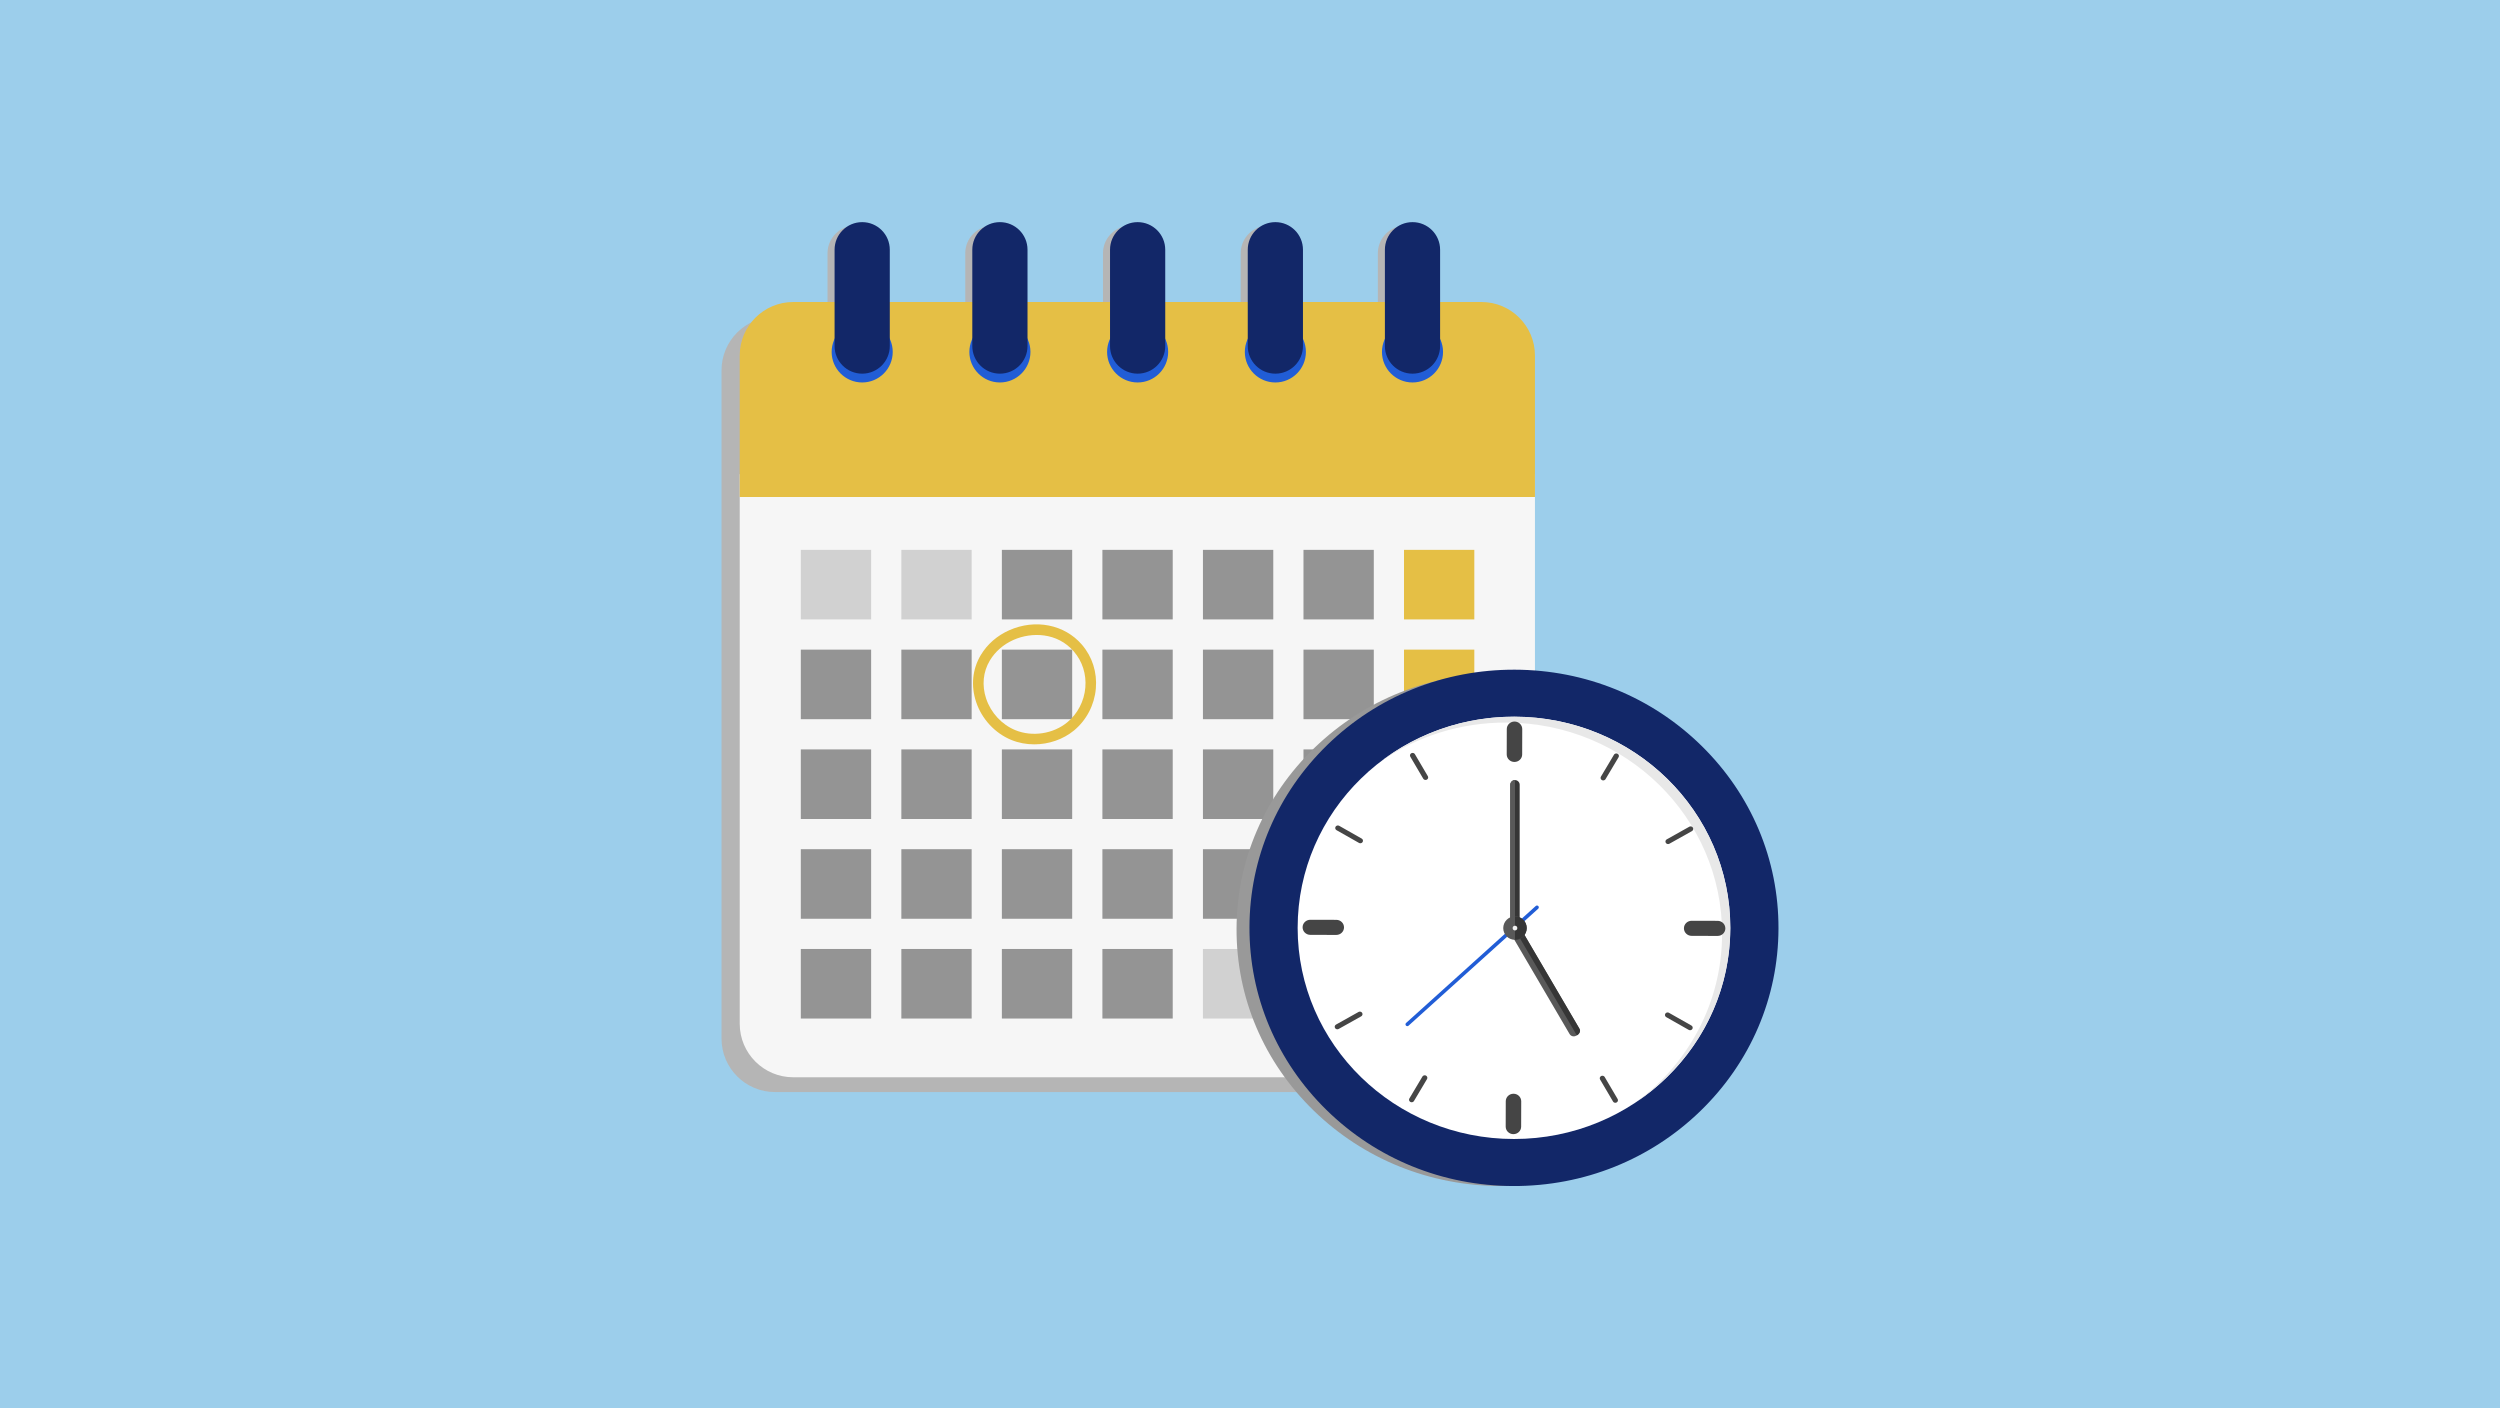<?xml version="1.0" encoding="UTF-8"?><svg xmlns="http://www.w3.org/2000/svg" viewBox="0 0 2128.32 1198.81"><defs><style>.d,.e,.f,.g{mix-blend-mode:multiply;}.d,.e,.f,.h,.i,.j,.k,.l,.m,.n,.o,.p,.q,.r,.s,.t{stroke-width:0px;}.d,.q{fill:#b5b5b5;}.e{fill:#999;}.f{fill:#e8e8e8;}.u{isolation:isolate;}.h{fill:#f2f2f2;}.i{fill:#f6f6f6;}.j{fill:#595959;}.k{fill:#949494;}.l{fill:#363636;}.m{fill:#454545;}.n{fill:#215dd6;}.o{fill:#122768;}.p{fill:#d1d1d1;}.r{fill:#9cceeb;}.s{fill:#fff;}.t{fill:#e5bf45;}</style></defs><g class="u"><g id="b"><g id="c"><rect class="r" width="2128.32" height="1198.81"/><path class="d" d="M1245.69,269.71h-585.88c-25.16,0-45.56,20.4-45.56,45.56v568.88c0,25.16,20.4,45.56,45.56,45.56h585.88c25.16,0,45.56-20.4,45.56-45.56V315.27c0-25.16-20.4-45.56-45.56-45.56Z"/><g class="g"><path class="q" d="M728,321.11h0c-12.98,0-23.5-10.52-23.5-23.5v-82c0-12.98,10.52-23.5,23.5-23.5h0c12.98,0,23.5,10.52,23.5,23.5v82c0,12.98-10.52,23.5-23.5,23.5Z"/><path class="q" d="M845.25,321.11h0c-12.98,0-23.5-10.52-23.5-23.5v-82c0-12.98,10.52-23.5,23.5-23.5h0c12.98,0,23.5,10.52,23.5,23.5v82c0,12.98-10.52,23.5-23.5,23.5Z"/><path class="q" d="M962.5,321.11h0c-12.98,0-23.5-10.52-23.5-23.5v-82c0-12.98,10.52-23.5,23.5-23.5h0c12.98,0,23.5,10.52,23.5,23.5v82c0,12.98-10.52,23.5-23.5,23.5Z"/><path class="q" d="M1079.75,321.11h0c-12.98,0-23.5-10.52-23.5-23.5v-82c0-12.98,10.52-23.5,23.5-23.5h0c12.98,0,23.5,10.52,23.5,23.5v82c0,12.98-10.52,23.5-23.5,23.5Z"/><path class="q" d="M1196.5,321.11h0c-12.98,0-23.5-10.52-23.5-23.5v-82c0-12.98,10.52-23.5,23.5-23.5h0c12.98,0,23.5,10.52,23.5,23.5v82c0,12.98-10.52,23.5-23.5,23.5Z"/></g><path class="i" d="M1261.19,917.11h-585.88c-25.16,0-45.56-20.4-45.56-45.56v-467.88h677v467.88c0,25.16-20.4,45.56-45.56,45.56Z"/><path class="t" d="M675.31,257.11h585.88c25.15,0,45.56,20.41,45.56,45.56v120.44h-677v-120.44c0-25.15,20.41-45.56,45.56-45.56Z"/><rect class="t" x="1195.27" y="807.89" width="59.86" height="59.22"/><rect class="p" x="1109.69" y="807.89" width="59.86" height="59.22"/><rect class="p" x="1024.1" y="807.89" width="59.87" height="59.22"/><rect class="k" x="938.51" y="807.89" width="59.87" height="59.22"/><rect class="k" x="852.92" y="807.89" width="59.86" height="59.22"/><rect class="k" x="767.34" y="807.89" width="59.86" height="59.22"/><rect class="k" x="681.75" y="807.89" width="59.87" height="59.22"/><rect class="t" x="1195.27" y="722.95" width="59.86" height="59.22"/><rect class="k" x="1109.69" y="722.95" width="59.86" height="59.22"/><rect class="k" x="1024.1" y="722.95" width="59.87" height="59.22"/><rect class="k" x="938.51" y="722.95" width="59.87" height="59.22"/><rect class="k" x="852.92" y="722.95" width="59.86" height="59.22"/><rect class="k" x="767.34" y="722.95" width="59.86" height="59.22"/><rect class="k" x="681.75" y="722.95" width="59.87" height="59.22"/><rect class="t" x="1195.27" y="638" width="59.86" height="59.23"/><rect class="k" x="1109.69" y="638" width="59.86" height="59.23"/><rect class="k" x="1024.1" y="638" width="59.87" height="59.23"/><rect class="k" x="1024.1" y="553.05" width="59.87" height="59.22"/><rect class="k" x="938.51" y="638" width="59.87" height="59.23"/><rect class="k" x="852.92" y="638" width="59.86" height="59.23"/><rect class="k" x="767.34" y="638" width="59.86" height="59.23"/><rect class="k" x="681.75" y="638" width="59.87" height="59.23"/><rect class="t" x="1195.27" y="553.05" width="59.86" height="59.22"/><rect class="k" x="1109.69" y="553.05" width="59.86" height="59.22"/><rect class="k" x="938.51" y="553.05" width="59.87" height="59.22"/><rect class="k" x="852.92" y="553.05" width="59.86" height="59.22"/><rect class="k" x="767.34" y="553.05" width="59.86" height="59.22"/><rect class="k" x="681.75" y="553.05" width="59.87" height="59.22"/><rect class="t" x="1195.27" y="468.11" width="59.86" height="59.22"/><rect class="k" x="1109.69" y="468.11" width="59.86" height="59.22"/><rect class="k" x="1024.1" y="468.11" width="59.87" height="59.22"/><rect class="k" x="938.51" y="468.11" width="59.87" height="59.22"/><rect class="k" x="852.92" y="468.11" width="59.86" height="59.22"/><rect class="p" x="767.34" y="468.11" width="59.86" height="59.22"/><rect class="p" x="681.75" y="468.11" width="59.87" height="59.22"/><circle class="n" cx="734" cy="299.61" r="29.5"/><circle class="n" cx="851.25" cy="299.61" r="29.5"/><circle class="n" cx="968.5" cy="299.61" r="29.5"/><circle class="n" cx="1085.75" cy="299.61" r="29.5"/><circle class="n" cx="1202.5" cy="299.61" r="29.5"/><path class="t" d="M734,332.61c-18.2,0-33-14.8-33-33s14.8-33,33-33,33,14.8,33,33-14.8,33-33,33ZM734,273.61c-14.34,0-26,11.66-26,26s11.66,26,26,26,26-11.66,26-26-11.66-26-26-26Z"/><path class="t" d="M851.25,332.61c-18.2,0-33-14.8-33-33s14.8-33,33-33,33,14.8,33,33-14.8,33-33,33ZM851.25,273.61c-14.34,0-26,11.66-26,26s11.66,26,26,26,26-11.66,26-26-11.66-26-26-26Z"/><path class="t" d="M968.5,332.61c-18.2,0-33-14.8-33-33s14.8-33,33-33,33,14.8,33,33-14.8,33-33,33ZM968.5,273.61c-14.34,0-26,11.66-26,26s11.66,26,26,26,26-11.66,26-26-11.66-26-26-26Z"/><path class="t" d="M1085.75,332.61c-18.2,0-33-14.8-33-33s14.8-33,33-33,33,14.8,33,33-14.8,33-33,33ZM1085.75,273.61c-14.34,0-26,11.66-26,26s11.66,26,26,26,26-11.66,26-26-11.66-26-26-26Z"/><path class="t" d="M1202.5,332.61c-18.2,0-33-14.8-33-33s14.8-33,33-33,33,14.8,33,33-14.8,33-33,33ZM1202.5,273.61c-14.34,0-26,11.66-26,26s11.66,26,26,26,26-11.66,26-26-11.66-26-26-26Z"/><path class="o" d="M734,318.11h0c-12.98,0-23.5-10.52-23.5-23.5v-82c0-12.98,10.52-23.5,23.5-23.5h0c12.98,0,23.5,10.52,23.5,23.5v82c0,12.98-10.52,23.5-23.5,23.5Z"/><path class="o" d="M851.25,318.11h0c-12.98,0-23.5-10.52-23.5-23.5v-82c0-12.98,10.52-23.5,23.5-23.5h0c12.98,0,23.5,10.52,23.5,23.5v82c0,12.98-10.52,23.5-23.5,23.5Z"/><path class="o" d="M968.5,318.11h0c-12.98,0-23.5-10.52-23.5-23.5v-82c0-12.98,10.52-23.5,23.5-23.5h0c12.98,0,23.5,10.52,23.5,23.5v82c0,12.98-10.52,23.5-23.5,23.5Z"/><path class="o" d="M1085.75,318.11h0c-12.98,0-23.5-10.52-23.5-23.5v-82c0-12.98,10.52-23.5,23.5-23.5h0c12.98,0,23.5,10.52,23.5,23.5v82c0,12.98-10.52,23.5-23.5,23.5Z"/><path class="o" d="M1202.5,318.11h0c-12.98,0-23.5-10.52-23.5-23.5v-82c0-12.98,10.52-23.5,23.5-23.5h0c12.98,0,23.5,10.52,23.5,23.5v82c0,12.98-10.52,23.5-23.5,23.5Z"/><path class="t" d="M880.46,633.68c-6.68,0-13.33-1.22-19.48-3.74-13.93-5.7-25.15-17.8-29.99-32.36-4.59-13.79-3.17-27.96,3.99-39.91,5.55-9.26,13.91-16.56,24.19-21.12h0c22.19-9.85,47.05-4.93,61.86,12.24,8.85,10.26,13.08,23.52,11.9,37.35-1.18,13.94-7.95,26.95-18.57,35.71-9.39,7.74-21.68,11.84-33.9,11.84ZM862.82,544.77c-8.57,3.81-15.53,9.87-20.13,17.53-5.79,9.65-6.91,21.17-3.16,32.44,4.03,12.1,13.32,22.15,24.86,26.87,14.43,5.91,32.21,3.21,44.25-6.71,8.76-7.23,14.35-17.99,15.33-29.53.97-11.39-2.49-22.3-9.75-30.71-14.09-16.34-35.97-16.74-51.39-9.89h0Z"/><path class="e" d="M1277.28,1009.7c-60.15-.16-116.64-23.01-159.05-64.36-42.42-41.34-65.69-96.22-65.53-154.53.16-58.31,23.74-113.07,66.38-154.19,42.64-41.12,99.26-63.68,159.41-63.52,60.15.16,116.64,23.01,159.05,64.36,42.42,41.34,65.69,96.22,65.53,154.53-.16,58.31-23.74,113.07-66.38,154.19-42.65,41.12-99.26,63.68-159.41,63.52Z"/><path class="o" d="M1288.28,1009.7c-60.15-.16-116.64-23.17-159.05-64.79-42.42-41.63-65.69-96.88-65.53-155.59.16-58.71,23.74-113.84,66.38-155.24,42.65-41.4,99.26-64.12,159.41-63.96,60.15.16,116.64,23.17,159.05,64.79,42.42,41.62,65.69,96.88,65.53,155.59-.16,58.71-23.74,113.84-66.38,155.24-42.65,41.4-99.26,64.12-159.41,63.96Z"/><path class="o" d="M1288.36,982.51c-52.71-.14-102.21-20.3-139.38-56.78-37.17-36.48-57.56-84.9-57.42-136.34.14-51.45,20.8-99.76,58.17-136.04,37.37-36.28,86.98-56.18,139.69-56.05,52.71.14,102.21,20.3,139.38,56.78,37.17,36.48,57.56,84.9,57.42,136.34-.14,51.45-20.8,99.76-58.17,136.04-37.37,36.28-86.98,56.18-139.69,56.05Z"/><ellipse class="s" cx="1288.89" cy="789.9" rx="184.17" ry="179.76"/><path class="f" d="M1289.38,610.14c-42.36-.11-81.42,13.76-112.6,37.14,29.94-20.35,66.35-32.24,105.6-32.14,101.72.27,183.95,80.97,183.68,180.24-.16,57.93-28.38,109.38-72.07,142.14,47.65-32.38,78.9-86.17,79.07-147.14.27-99.28-81.96-179.98-183.68-180.24Z"/><path class="m" d="M1289.27,648.68c-3.63,0-6.57-2.89-6.56-6.44l.06-21.57c0-3.55,2.96-6.41,6.6-6.4,3.63,0,6.57,2.89,6.56,6.44l-.06,21.57c0,3.55-2.96,6.41-6.6,6.4Z"/><path class="m" d="M1137.6,795.93l-22.1-.06c-3.63,0-6.57-2.89-6.56-6.44,0-3.55,2.96-6.41,6.6-6.4l22.1.06c3.63,0,6.57,2.89,6.56,6.44s-2.96,6.41-6.6,6.4Z"/><path class="m" d="M1288.4,965.54c-3.63,0-6.57-2.89-6.56-6.44l.06-21.57c0-3.55,2.96-6.41,6.6-6.4,3.63,0,6.57,2.89,6.56,6.44l-.06,21.57c0,3.55-2.96,6.41-6.6,6.4Z"/><path class="m" d="M1462.24,796.78l-22.1-.06c-3.63,0-6.57-2.89-6.56-6.44,0-3.55,2.96-6.41,6.6-6.4l22.1.06c3.63,0,6.57,2.89,6.56,6.44s-2.96,6.41-6.6,6.4Z"/><path class="m" d="M1213.6,664c-.82,0-1.57-.42-1.97-1.1l-11-18.71c-.29-.49-.36-1.05-.22-1.59.15-.56.52-1.03,1.04-1.32.35-.19.74-.3,1.14-.3.82,0,1.57.42,1.97,1.1l11,18.71c.29.49.36,1.05.22,1.59-.15.56-.52,1.03-1.04,1.32-.35.19-.74.3-1.14.3h0Z"/><path class="m" d="M1158.07,717.89c-.4,0-.79-.1-1.14-.3l-19.11-10.84c-.52-.29-.89-.76-1.04-1.32-.14-.54-.06-1.11.23-1.59.4-.67,1.15-1.09,1.97-1.09.4,0,.8.11,1.15.3l19.11,10.84c.52.29.89.76,1.04,1.32.14.54.06,1.11-.23,1.59-.4.67-1.15,1.09-1.97,1.09h0Z"/><path class="m" d="M1138.51,876.27c-.81,0-1.57-.42-1.96-1.1-.29-.49-.36-1.05-.22-1.59.15-.56.52-1.03,1.04-1.32l19.17-10.74c.35-.19.74-.3,1.14-.3.82,0,1.57.42,1.97,1.1.29.49.36,1.05.22,1.59-.15.56-.52,1.03-1.04,1.32l-19.17,10.74c-.35.19-.74.3-1.14.3h0Z"/><path class="m" d="M1201.79,938.38c-.4,0-.79-.1-1.14-.3-.52-.29-.89-.76-1.04-1.32-.14-.54-.06-1.11.23-1.59l11.1-18.65c.4-.67,1.15-1.09,1.96-1.09.4,0,.8.1,1.15.3.52.3.89.77,1.04,1.33.14.54.06,1.11-.23,1.59l-11.1,18.65c-.4.67-1.15,1.09-1.96,1.09h0Z"/><path class="m" d="M1375.16,938.83c-.81,0-1.57-.42-1.96-1.1l-11-18.71c-.29-.49-.36-1.05-.22-1.59.15-.56.52-1.03,1.04-1.32.35-.19.74-.3,1.14-.3.82,0,1.57.42,1.97,1.1l11,18.71c.29.49.36,1.05.22,1.59-.15.56-.52,1.03-1.04,1.32-.35.19-.74.3-1.14.3h0Z"/><path class="m" d="M1438.78,877.06c-.4,0-.79-.11-1.14-.3l-19.11-10.84c-.52-.29-.89-.76-1.04-1.32-.14-.54-.06-1.11.23-1.59.4-.67,1.15-1.09,1.96-1.09.4,0,.8.1,1.15.3l19.11,10.84c.52.29.89.76,1.04,1.32.14.54.06,1.11-.23,1.59-.4.67-1.15,1.09-1.97,1.09h0Z"/><path class="m" d="M1420.09,718.58c-.81,0-1.57-.42-1.97-1.1-.29-.49-.36-1.05-.22-1.59.15-.56.52-1.03,1.04-1.32l19.17-10.74c.35-.19.74-.3,1.14-.3.82,0,1.57.42,1.97,1.1.29.49.36,1.05.22,1.59-.15.56-.52,1.03-1.04,1.32l-19.17,10.74c-.35.19-.74.3-1.14.3h0Z"/><path class="m" d="M1364.86,664.39c-.4,0-.79-.11-1.14-.3-.52-.3-.89-.77-1.04-1.32-.14-.54-.06-1.11.23-1.59l11.1-18.65c.4-.67,1.15-1.09,1.97-1.09.4,0,.8.1,1.15.3.52.29.89.76,1.04,1.32.14.54.06,1.11-.23,1.59l-11.1,18.65c-.4.67-1.15,1.09-1.97,1.09h0Z"/><path class="j" d="M1314.68,781.77h1.34c2.26,0,4.1,1.84,4.1,4.1v98.84c0,2.26-1.84,4.1-4.1,4.1h-1.34c-2.26,0-4.1-1.84-4.1-4.1v-98.84c0-2.26,1.84-4.1,4.1-4.1Z" transform="translate(2872.51 890.87) rotate(149.63)"/><path class="l" d="M1342.41,881.46l-54.12-92.34c2.27-1.33,4.89-1.09,5.84.55l50.66,86.43c.96,1.63-.11,4.03-2.38,5.36Z"/><path class="l" d="M1289.75,789.11h0c-2.21,0-4-1.79-4-4v-117c0-2.21,1.79-4,4-4h0c2.21,0,4,1.79,4,4v117c0,2.21-1.79,4-4,4Z"/><path class="j" d="M1289.75,664.11v125c-2.21,0-4-1.79-4-4v-117c0-2.21,1.79-4,4-4Z"/><path class="n" d="M1197.04,870.88l110.39-99.59c.64-.58,1.63-.53,2.2.11h0c.58.65.53,1.63-.11,2.21l-110.39,99.59c-.64.58-1.63.53-2.2-.11h0c-.58-.65-.53-1.63.11-2.21Z"/><circle class="j" cx="1289.75" cy="790.11" r="10"/><path class="l" d="M1299.75,790.11c0,5.52-4.48,10-10,10v-20c5.52,0,10,4.48,10,10Z"/><circle class="h" cx="1289.75" cy="790.11" r="2"/></g></g></g></svg>